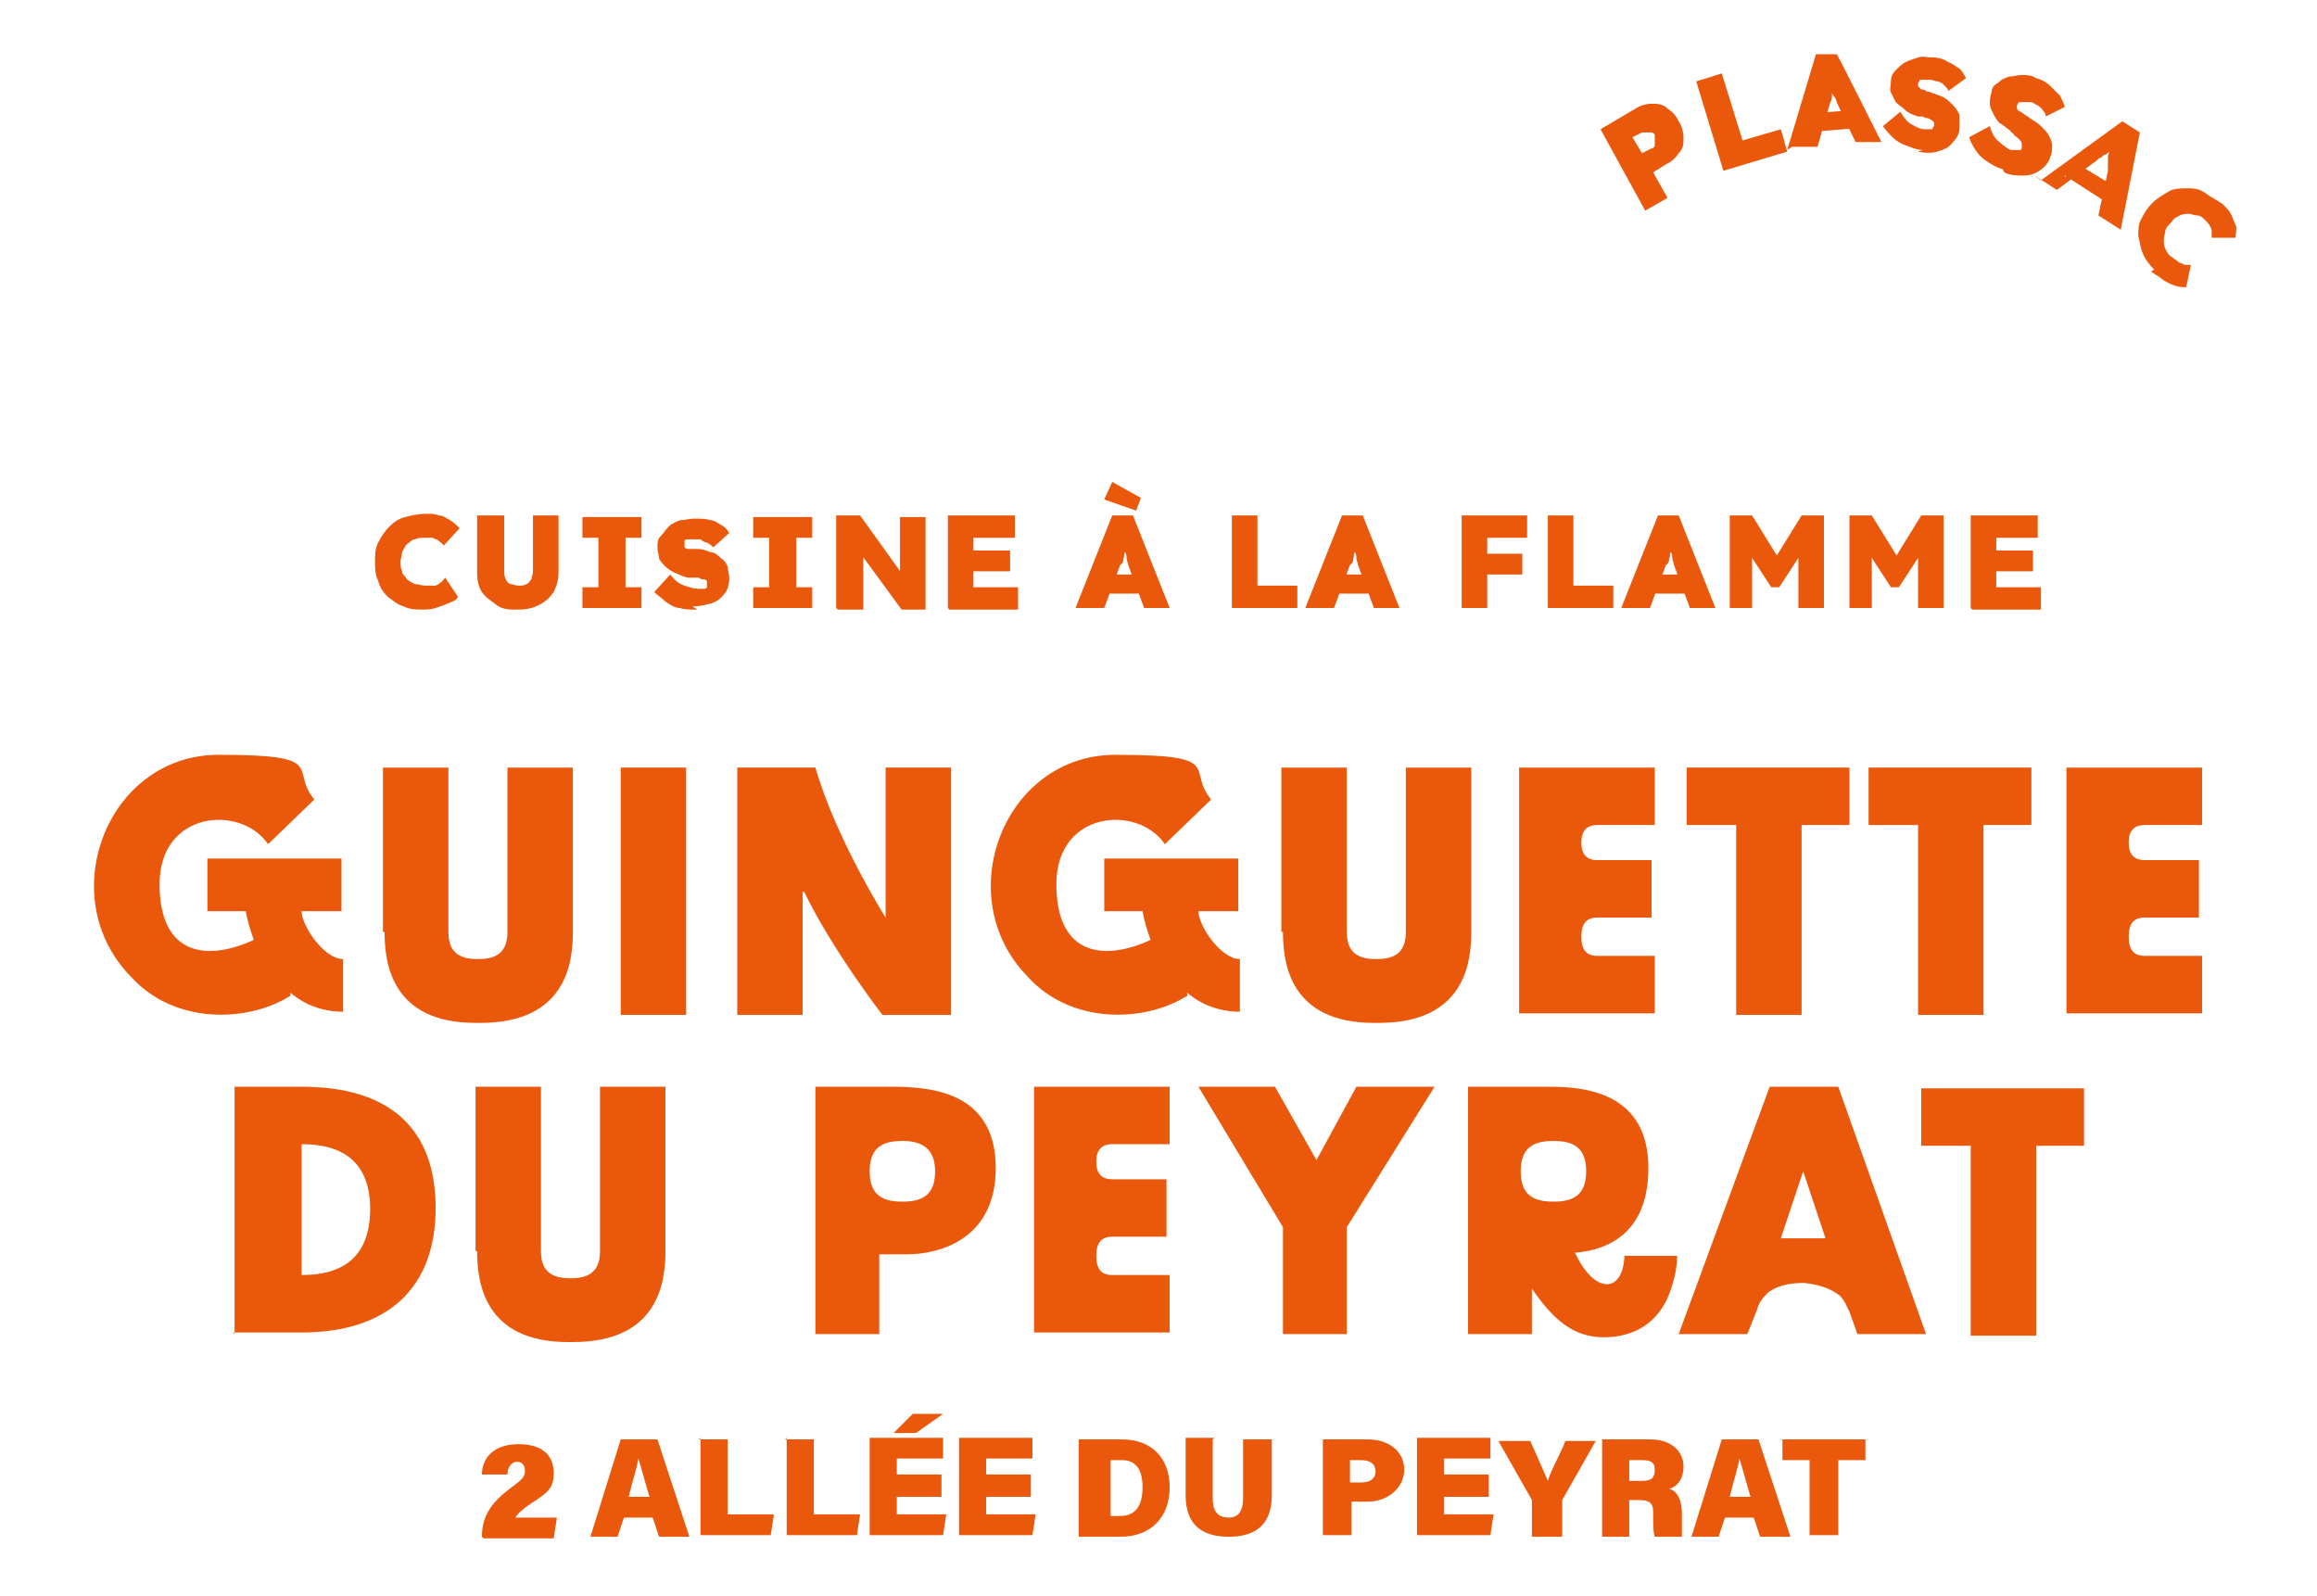 <svg xmlns="http://www.w3.org/2000/svg" id="Calque_1" viewBox="0 0 145.2 100"><defs><style>      .st0 {        fill: #ea580c;      }    </style></defs><g><path class="st0" d="M30.2,96.3h0c0-1.3.6-2.1,1.6-2.9.8-.6,1.1-.8,1.1-1.2s-.2-.6-.5-.6-.6.3-.6.8h-1.6c0-.9.6-1.9,2.3-1.9s2.2.9,2.2,1.8-.3,1.2-1.4,1.9c-.6.4-.9.7-1,.9h2.6l-.2,1.3h-4.4Z"></path><path class="st0" d="M39.1,95.1l-.4,1.2h-1.7l1.9-6.1h2.3l2,6.1h-1.9l-.4-1.2h-1.9ZM40.7,93.8c-.3-1-.5-1.8-.7-2.4h0c-.1.7-.4,1.5-.6,2.4h1.3Z"></path><path class="st0" d="M43.8,90.2h1.8v4.7h2.9l-.2,1.3h-4.4v-6.1Z"></path><path class="st0" d="M49.2,90.2h1.8v4.7h2.9l-.2,1.3h-4.4v-6.1Z"></path><path class="st0" d="M59,93.8h-2.8v1.1h3.1l-.2,1.3h-4.6v-6.1h4.6v1.3h-2.9v1h2.8v1.3ZM59.1,88.6l-1.7,1.2h-1.4l1.2-1.2h2Z"></path><path class="st0" d="M64.6,93.8h-2.8v1.1h3.1l-.2,1.3h-4.6v-6.1h4.6v1.3h-2.9v1h2.8v1.3Z"></path><path class="st0" d="M67.7,90.2h2.6c1.9,0,3,1.2,3,3s-1.1,3.1-3.1,3.1h-2.6v-6.1ZM69.5,95h.7c1,0,1.4-.7,1.4-1.8s-.4-1.7-1.3-1.7h-.7v3.5Z"></path><path class="st0" d="M76,90.2v3.7c0,.9.4,1.2,1,1.2s.9-.4.9-1.2v-3.7h1.8v3.5c0,2-1.2,2.6-2.7,2.6s-2.7-.6-2.7-2.6v-3.6h1.8Z"></path><path class="st0" d="M82.9,90.2h2.8c1.4,0,2.3.8,2.3,1.9s-1,2-2.3,2h-1v2.1h-1.8v-6.1ZM84.6,92.9h.7c.5,0,.9-.2.9-.7s-.4-.7-.9-.7h-.7v1.4Z"></path><path class="st0" d="M93.3,93.8h-2.8v1.1h3.1l-.2,1.3h-4.6v-6.1h4.6v1.3h-2.9v1h2.8v1.3Z"></path><path class="st0" d="M96,96.3v-2.1c0,0,0-.1,0-.2l-2.1-3.7h2c.4.9.8,1.8,1.1,2.5.2-.7.8-1.7,1.1-2.5h1.9l-2.1,3.7s0,.1,0,.2v2.1h-1.8Z"></path><path class="st0" d="M102.1,94v2.3h-1.7v-6.1h3c1.4,0,2.1.8,2.1,1.7s-.5,1.3-.9,1.4c.4.1.8.5.8,1.6v.3c0,.4,0,.9,0,1.1h-1.7c-.1-.3-.1-.7-.1-1.3v-.2c0-.5-.1-.8-.9-.8h-.6ZM102.1,92.8h.8c.6,0,.8-.2.8-.7s-.3-.6-.8-.6h-.8v1.3Z"></path><path class="st0" d="M108.1,95.1l-.4,1.2h-1.7l1.9-6.1h2.3l2,6.1h-1.9l-.4-1.2h-1.9ZM109.7,93.8c-.3-1-.5-1.8-.7-2.4h0c-.1.7-.4,1.5-.6,2.4h1.3Z"></path><path class="st0" d="M113.4,91.5h-1.7v-1.3h5.2v1.3h-1.7v4.7h-1.8v-4.7Z"></path></g><g><path class="st0" d="M18.2,62.4c-2.7,1.7-7.3,1.8-10-1.2-4.9-5-1.5-13.9,5.5-13.9s4.4.9,6,2.8l-2.9,2.8c-1.7-2.5-6.8-2.1-6.8,2.5s3.1,4.8,5.9,3.5c-.2-.6-.4-1.2-.5-1.8h-2.4v-3.3h8.4v3.3s-2.5,0-2.5,0c0,.9,1.4,3,2.6,3v3.3c-1.2,0-2.4-.4-3.3-1.2Z"></path><path class="st0" d="M24,58.4v-10.3h4.1v10.3c0,1.2.6,1.7,1.8,1.7h.1c1.2,0,1.8-.5,1.8-1.7v-10.3h4.1v10.3c0,1.9-.4,5.7-5.8,5.7h-.3c-5.3,0-5.7-3.8-5.7-5.7Z"></path><path class="st0" d="M38.9,48.1h4.1v15.5h-4.1v-15.5Z"></path><path class="st0" d="M50.3,55.9v7.7h-4.1v-15.5h4.9c1.3,4.5,4.4,9.4,4.4,9.4v-9.4h4.1v15.5h-4.3s-3.1-4-4.9-7.7Z"></path><path class="st0" d="M74.4,62.4c-2.7,1.7-7.3,1.8-10-1.2-4.9-5-1.5-13.9,5.5-13.9s4.4.9,6,2.8l-2.9,2.8c-1.7-2.5-6.8-2.1-6.8,2.5s3.1,4.8,5.9,3.5c-.2-.6-.4-1.2-.5-1.8h-2.4v-3.3h8.4v3.3s-2.5,0-2.5,0c0,.9,1.4,3,2.6,3v3.3c-1.2,0-2.4-.4-3.3-1.2Z"></path><path class="st0" d="M80.3,58.4v-10.3h4.1v10.3c0,1.2.6,1.7,1.8,1.7h.1c1.2,0,1.8-.5,1.8-1.7v-10.3h4.1v10.3c0,1.9-.4,5.7-5.8,5.7h-.3c-5.3,0-5.7-3.8-5.7-5.7Z"></path><path class="st0" d="M95.2,48.1h8.5v3.6h-3.6c-.7,0-1,.4-1,1.1s.3,1.1,1,1.1h3.4v3.6h-3.4c-.7,0-1,.4-1,1.2s.3,1.2,1,1.2h3.6v3.6h-8.5v-15.5Z"></path><path class="st0" d="M108.7,51.7h-3v-3.6h10.2v3.6h-3v11.9h-4.1v-11.9Z"></path><path class="st0" d="M120.1,51.7h-3v-3.6h10.2v3.6h-3v11.9h-4.1v-11.9Z"></path><path class="st0" d="M129.5,48.1h8.5v3.6h-3.6c-.7,0-1,.4-1,1.1s.3,1.1,1,1.1h3.4v3.6h-3.4c-.7,0-1,.4-1,1.2s.3,1.2,1,1.2h3.6v3.6h-8.5v-15.5Z"></path><path class="st0" d="M14.7,83.6v-15.5h4.2c5.5,0,8.4,2.6,8.4,7.6s-3,7.8-8.4,7.8h-4.3ZM23.2,75.8c0-2.7-1.4-4.1-4.3-4.1v8.2c2.9,0,4.3-1.4,4.3-4.2Z"></path><path class="st0" d="M29.8,78.4v-10.3h4.1v10.3c0,1.2.6,1.7,1.8,1.7h.1c1.2,0,1.8-.5,1.8-1.7v-10.3h4.1v10.3c0,1.9-.4,5.7-5.8,5.7h-.3c-5.3,0-5.7-3.8-5.7-5.7Z"></path><path class="st0" d="M51.1,68.1h4.8c2.6,0,6.5.4,6.5,5.1s-3.9,5.4-5.5,5.4h-1.8v5h-4v-15.5ZM56.5,75.3h.1c1.4,0,2-.6,2-1.9s-.7-1.9-2-1.9h-.1c-1.4,0-2,.6-2,1.9s.6,1.9,2,1.9Z"></path><path class="st0" d="M64.8,68.1h8.5v3.6h-3.6c-.7,0-1,.4-1,1.1s.3,1.1,1,1.1h3.4v3.6h-3.4c-.7,0-1,.4-1,1.2s.3,1.2,1,1.2h3.6v3.6h-8.5v-15.5Z"></path><path class="st0" d="M80.4,76.9l-5.3-8.8h4.8l2.6,4.6,2.5-4.6h4.9l-5.5,8.8v6.7h-4v-6.7Z"></path><path class="st0" d="M96,80.6v3h-4v-15.5h5.1c2.3,0,6.2.4,6.2,5.1s-3.4,5.2-4.6,5.3c1.2,2.6,3,2.6,3.1.2h3.3c0,.8-.2,1.6-.5,2.4-.7,1.8-2.2,2.7-4.1,2.7s-3.2-1.1-4.6-3.2ZM97.3,75.3h.1c1.4,0,2-.6,2-1.9s-.6-1.9-2-1.9h-.1c-1.4,0-2,.6-2,1.9s.6,1.9,2,1.9Z"></path><path class="st0" d="M110.9,68.1h4.3l5.5,15.5h-4.3l-.5-1.4c-.2-.4-.3-.7-.6-1-.6-.5-1.4-.7-2.2-.8h-.2c-.8,0-1.7.2-2.2.7-.3.3-.5.6-.6,1l-.6,1.5h-4.3l5.7-15.5ZM114.4,77.6l-1.4-4.2-1.4,4.2h2.7Z"></path><path class="st0" d="M123.4,71.8h-3v-3.6h10.2v3.6h-3v11.9h-4.1v-11.9Z"></path></g><g><path class="st0" d="M26.6,38.2c-.5,0-.9,0-1.3-.2-.4-.1-.7-.4-1-.6-.3-.3-.5-.6-.6-1-.2-.4-.2-.8-.2-1.2s0-.8.2-1.2c.2-.4.4-.7.7-1s.6-.5,1-.6c.4-.1.8-.2,1.3-.2s.5,0,.8.1c.3,0,.5.2.7.3.2.1.4.3.6.5l-1,1.1c0-.1-.2-.2-.3-.3s-.2-.1-.4-.2c-.1,0-.3,0-.5,0s-.4,0-.6.1c-.2,0-.3.2-.5.3-.1.1-.2.3-.3.5,0,.2-.1.4-.1.6s0,.4.1.6c0,.2.2.3.3.5.1.1.3.2.5.3.2,0,.4.1.7.1s.3,0,.5,0c.2,0,.3-.1.4-.2.1,0,.2-.2.3-.3l.8,1.2c-.1.2-.3.3-.6.4-.2.1-.5.2-.8.3s-.6.1-.9.1Z"></path><path class="st0" d="M32.4,38.2c-.5,0-.9,0-1.3-.3s-.7-.5-.9-.8c-.2-.3-.3-.7-.3-1.2v-3.6h1.7v3.5c0,.2,0,.3.1.5,0,.1.2.3.3.3.1,0,.3.1.5.1s.3,0,.5-.1c.1,0,.2-.2.3-.3,0-.1.1-.3.1-.5v-3.5h1.6v3.6c0,.4-.1.8-.3,1.2-.2.3-.5.6-.9.8s-.8.3-1.3.3Z"></path><path class="st0" d="M36.5,38.1v-1.3h1v-3.1h-1v-1.3h3.7v1.3h-1v3.1h1v1.3h-3.7Z"></path><path class="st0" d="M43.7,38.2c-.4,0-.8,0-1.1-.1-.3,0-.6-.2-.9-.4-.2-.2-.5-.4-.7-.6l1-1.1c.3.4.6.6.9.7.3.1.6.2.9.2s.2,0,.3,0c0,0,.2,0,.2-.1,0,0,0-.1,0-.2s0-.1,0-.2c0,0-.1-.1-.2-.1s-.2,0-.3-.1c0,0-.2,0-.3,0,0,0-.2,0-.3,0-.3,0-.6-.2-.9-.3-.2-.1-.4-.2-.6-.4-.2-.2-.3-.3-.4-.5,0-.2-.1-.4-.1-.7s0-.5.2-.7.3-.4.5-.6c.2-.2.5-.3.7-.4.3,0,.6-.1.9-.1s.8,0,1,.1c.3,0,.5.2.7.3.2.1.4.3.5.5l-1,.9c-.1-.1-.2-.2-.4-.3-.1,0-.3-.1-.4-.2-.1,0-.3,0-.4,0s-.3,0-.4,0c-.1,0-.2,0-.2.1,0,0,0,.1,0,.2s0,.1,0,.2c0,0,.1.1.2.1,0,0,.2,0,.3,0s.2,0,.3,0c.3,0,.6.1.8.2.3,0,.5.2.7.4.2.1.3.3.4.5,0,.2.1.5.1.7,0,.4-.1.8-.3,1-.2.3-.5.5-.8.6-.4.1-.7.2-1.2.2Z"></path><path class="st0" d="M47.2,38.1v-1.3h1v-3.1h-1v-1.3h3.7v1.3h-1v3.1h1v1.3h-3.7Z"></path><path class="st0" d="M52.4,38.1v-5.8h1.5l2.8,3.9h-.3c0-.3,0-.5,0-.6,0-.2,0-.3,0-.5,0-.1,0-.3,0-.4,0-.1,0-.3,0-.5v-1.8h1.6v5.8h-1.5l-3-4.1h.6c0,.4,0,.6,0,.7,0,.2,0,.3,0,.4,0,.1,0,.3,0,.4,0,.1,0,.3,0,.4,0,.1,0,.3,0,.5v1.7h-1.6Z"></path><path class="st0" d="M59.4,38.1v-5.8h4.2v1.4h-2.6v3.1h2.8v1.4h-4.3ZM60.2,35.8v-1.3h3.1v1.3h-3.1Z"></path><path class="st0" d="M67.4,38.1l2.3-5.8h1.3l2.3,5.8h-1.6l-1-2.7c0-.1-.1-.3-.1-.4,0-.1,0-.3-.1-.4,0-.1,0-.2-.1-.4,0-.1,0-.3,0-.4h.3c0,.2,0,.3-.1.4,0,.1,0,.2-.1.4s0,.2-.1.4c0,.1,0,.3-.2.4l-1,2.7h-1.6ZM68.5,37.2l.5-1.2h2.7l.5,1.2h-3.6ZM71.2,32l-2-.7.5-1.1,1.8,1-.3.8Z"></path><path class="st0" d="M77.2,38.1v-5.8h1.6v4.4h2.5v1.4h-4.2Z"></path><path class="st0" d="M81.8,38.1l2.3-5.8h1.3l2.3,5.8h-1.6l-1-2.7c0-.1-.1-.3-.1-.4,0-.1,0-.3-.1-.4,0-.1,0-.2-.1-.4,0-.1,0-.3,0-.4h.3c0,.2,0,.3-.1.4,0,.1,0,.2-.1.4s0,.2-.1.4c0,.1,0,.3-.2.4l-1,2.7h-1.6ZM82.9,37.2l.5-1.2h2.7l.5,1.2h-3.6Z"></path><path class="st0" d="M91.6,38.1v-5.8h1.6v5.8h-1.6ZM92.4,33.7v-1.4h3.3v1.4h-3.3ZM92.4,36v-1.3h3v1.3h-3Z"></path><path class="st0" d="M97,38.1v-5.8h1.6v4.4h2.5v1.4h-4.2Z"></path><path class="st0" d="M101.6,38.1l2.3-5.8h1.3l2.3,5.8h-1.6l-1-2.7c0-.1-.1-.3-.1-.4,0-.1,0-.3-.1-.4,0-.1,0-.2-.1-.4,0-.1,0-.3,0-.4h.3c0,.2,0,.3-.1.4,0,.1,0,.2-.1.4s0,.2-.1.4c0,.1,0,.3-.2.4l-1,2.7h-1.6ZM102.7,37.2l.5-1.2h2.7l.5,1.2h-3.6Z"></path><path class="st0" d="M108.4,38.1v-5.8h1.4l2.1,3.4h-1.1s2.1-3.4,2.1-3.4h1.4v5.8h-1.6v-1.6c0-.5,0-.9,0-1.3,0-.4,0-.8.1-1.2l.2.5-1.5,2.3h-.5l-1.5-2.3.2-.5c0,.4.1.8.1,1.1,0,.4,0,.9,0,1.4v1.6h-1.6Z"></path><path class="st0" d="M115.9,38.1v-5.8h1.4l2.1,3.4h-1.1s2.1-3.4,2.1-3.4h1.4v5.8h-1.6v-1.6c0-.5,0-.9,0-1.3,0-.4,0-.8.1-1.2l.2.5-1.5,2.3h-.5l-1.5-2.3.2-.5c0,.4.1.8.1,1.1,0,.4,0,.9,0,1.4v1.6h-1.6Z"></path><path class="st0" d="M123.5,38.1v-5.8h4.2v1.4h-2.6v3.1h2.8v1.4h-4.3ZM124.3,35.8v-1.3h3.1v1.3h-3.1Z"></path></g><g><path class="st0" d="M103.1,13.2l-2.8-5.1,2.2-1.3c.3-.2.7-.3,1-.3.3,0,.7,0,1,.3.3.2.5.4.7.8.2.3.3.7.3,1,0,.4,0,.7-.3,1-.2.3-.4.5-.8.7l-.8.5.9,1.6-1.4.8ZM102.9,9.6l.6-.3c.1,0,.2-.1.2-.2,0,0,0-.2,0-.3,0-.1,0-.2,0-.3,0-.1-.1-.2-.2-.2,0,0-.2,0-.3,0,0,0-.2,0-.3,0l-.6.3.6,1Z"></path><path class="st0" d="M108,10.7l-1.7-5.6,1.6-.5,1.3,4.2,2.4-.7.4,1.4-4,1.2Z"></path><path class="st0" d="M112,9.4l1.8-6h1.3c0-.1,2.8,5.5,2.8,5.5h-1.6c0,.1-1.2-2.5-1.2-2.5,0-.1-.1-.3-.2-.4s-.1-.2-.2-.4c0-.1,0-.2-.1-.4,0-.1,0-.3-.1-.4h.3c0,.1,0,.3,0,.4s0,.3,0,.4c0,.1,0,.2,0,.4,0,.1,0,.3-.1.4l-.8,2.8h-1.6ZM113.1,8.3l.4-1.2,2.7-.2.5,1.1-3.6.3Z"></path><path class="st0" d="M120.5,9.4c-.4,0-.8-.2-1.1-.3s-.6-.3-.8-.5c-.2-.2-.4-.4-.6-.7l1.1-.9c.2.4.5.7.7.8s.5.3.8.3c.1,0,.2,0,.3,0,.1,0,.2,0,.2,0,0,0,0-.1.1-.2,0,0,0-.1,0-.2,0,0,0-.1-.2-.2,0,0-.2-.1-.2-.1,0,0-.2,0-.3-.1,0,0-.2,0-.3,0-.3-.1-.6-.2-.8-.4s-.4-.3-.6-.5c-.1-.2-.2-.4-.3-.6s0-.4,0-.7c0-.3.1-.5.3-.7.2-.2.4-.4.6-.5.2-.1.5-.2.8-.3s.6,0,.9,0c.4,0,.7.1,1,.3.3.1.5.3.7.4.2.2.3.4.4.6l-1.1.8c0-.1-.2-.3-.3-.4-.1-.1-.3-.2-.4-.2-.1,0-.3-.1-.4-.1-.1,0-.3,0-.4,0-.1,0-.2,0-.3,0,0,0,0,.1-.1.2,0,0,0,.1,0,.2,0,0,.1.1.2.2,0,0,.2,0,.3.1s.2,0,.3.1c.3.1.6.2.8.3.2.1.4.3.6.5.2.2.3.4.4.6,0,.2,0,.5,0,.8,0,.4-.2.7-.5,1-.2.3-.6.4-.9.5s-.8.1-1.2,0Z"></path><path class="st0" d="M125.5,10.6c-.4-.1-.7-.3-1-.5-.3-.2-.5-.4-.7-.7-.2-.3-.3-.5-.4-.8l1.3-.7c.1.4.3.8.6,1,.2.2.5.4.7.5.1,0,.2,0,.3,0,.1,0,.2,0,.3,0,0,0,.1,0,.1-.2,0,0,0-.1,0-.2,0,0,0-.1-.1-.2s-.1-.1-.2-.2c0,0-.2-.1-.2-.2,0,0-.2-.1-.2-.2-.3-.2-.5-.4-.7-.5-.2-.2-.3-.4-.4-.6-.1-.2-.2-.4-.2-.6,0-.2,0-.4.1-.7,0-.3.2-.5.4-.6.2-.2.4-.3.7-.4.3,0,.5-.1.8-.1.3,0,.6,0,.9.2.4.1.7.3.9.5.2.2.4.4.6.6.1.2.2.4.3.7l-1.2.6c0-.2-.1-.3-.2-.4,0-.1-.2-.2-.3-.3-.1,0-.3-.2-.4-.2-.1,0-.2,0-.4,0-.1,0-.2,0-.3,0s-.1,0-.2.2c0,0,0,.1,0,.2,0,0,0,.1.2.2,0,0,.2.1.3.2,0,0,.2.1.3.2.3.2.5.3.7.5.2.2.4.4.5.6s.2.4.2.6c0,.2,0,.5-.1.7-.1.4-.4.7-.7.9-.3.2-.6.3-1,.3-.4,0-.8,0-1.2-.2Z"></path><path class="st0" d="M127.9,11.3l5.1-3.7,1.1.7-1.2,6.1-1.4-.9.6-2.8c0-.2,0-.3,0-.4,0-.1,0-.3,0-.4,0-.1,0-.2.1-.4,0-.1,0-.3.1-.4h.2c-.1.3-.2.4-.3.4,0,0-.2.2-.3.2s-.2.2-.3.2c-.1,0-.2.2-.4.3l-2.3,1.7-1.4-.9ZM129.4,11.1l1-.7,2.3,1.4-.2,1.2-3.1-2Z"></path><path class="st0" d="M135,16.9c-.3-.3-.6-.7-.7-1-.2-.4-.2-.8-.3-1.1,0-.4,0-.8.2-1.1.2-.4.4-.7.7-1,.3-.3.7-.5,1-.7s.8-.2,1.1-.2c.4,0,.8,0,1.2.3s.7.4,1.1.7c.2.2.4.4.5.6s.2.5.3.7,0,.5,0,.8h-1.5s0-.2,0-.3c0-.1,0-.3-.1-.4,0-.1-.2-.3-.3-.4-.1-.1-.3-.3-.5-.3-.2,0-.4-.1-.5-.1-.2,0-.4,0-.6.1s-.4.2-.5.4c-.2.2-.3.3-.4.5,0,.2-.1.4-.1.6,0,.2,0,.4.1.6s.2.4.4.5c.1.1.3.2.4.3s.3.1.4.2c.1,0,.3,0,.4,0l-.3,1.4c-.2,0-.4,0-.7-.1s-.5-.2-.8-.4c-.2-.2-.5-.3-.7-.5Z"></path></g></svg>